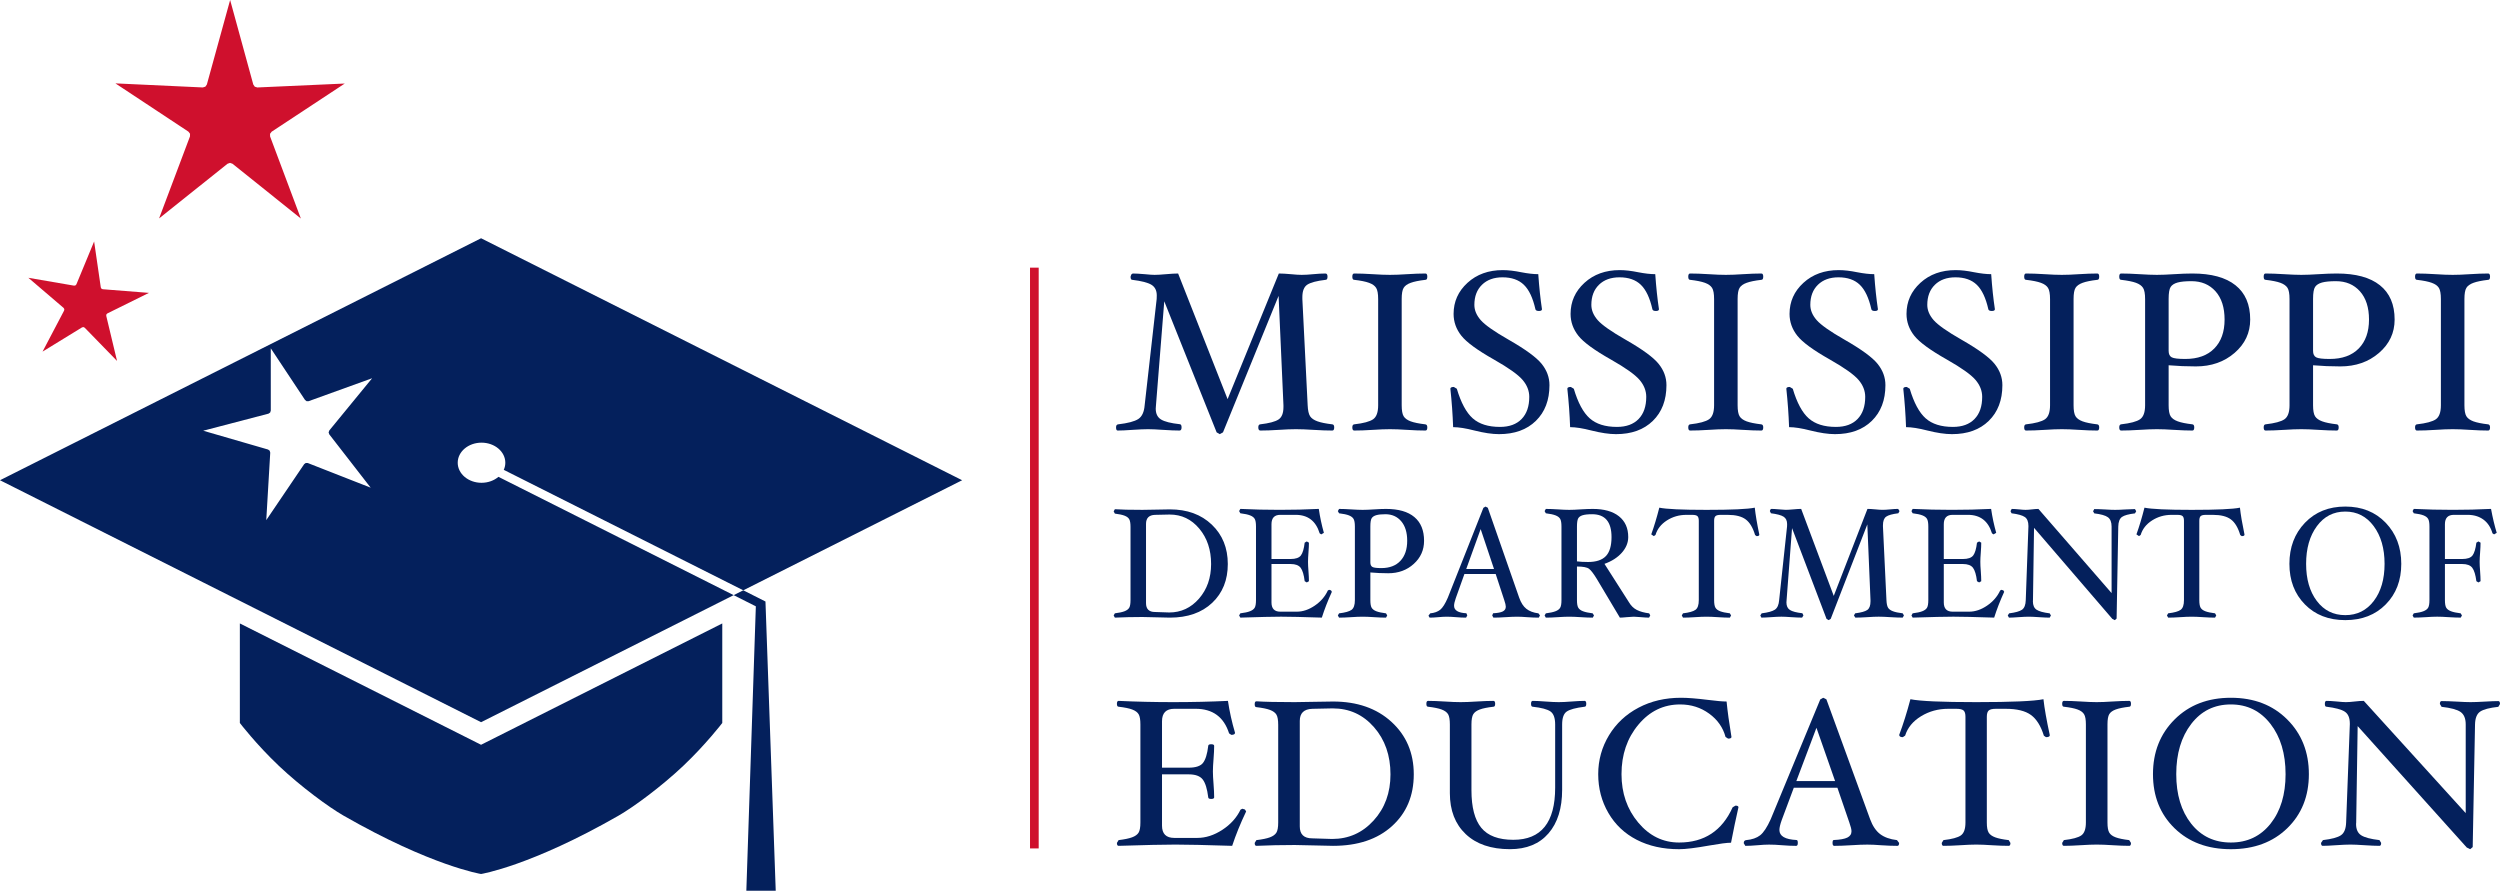 <svg width="300" height="107" viewBox="0 0 300 107" fill="none" xmlns="http://www.w3.org/2000/svg">
<g clip-path="url(#clip0_60_2)">
<path d="M57.73 104.879C57.73 104.879 63.697 103.918 74.244 97.867C76.018 96.849 79.356 94.396 81.978 91.914C84.699 89.339 86.673 86.757 86.673 86.757V74.813L57.727 89.373L28.782 74.813V86.757C28.782 86.757 30.756 89.339 33.477 91.914C36.099 94.396 39.437 96.849 41.211 97.867C51.758 103.918 57.725 104.879 57.725 104.879H57.73Z" fill="#04205C"/>
<path d="M91.856 72.181L89.194 70.836L88.039 71.418L90.701 72.76L89.561 106.886H93.087L91.856 72.181Z" fill="#04205C"/>
<path d="M39.51 52.118L44.481 58.522L36.938 55.565L36.695 55.556L36.498 55.701L31.952 62.415L32.429 54.319L32.362 54.083L32.162 53.942L24.383 51.686L32.219 49.639L32.422 49.5L32.495 49.267L32.493 41.797L36.6 47.991L36.791 48.144L37.036 48.141L44.655 45.388L39.517 51.656L39.433 51.887L39.51 52.118ZM57.781 57.935C56.205 57.935 54.926 56.858 54.926 55.527C54.926 54.197 56.205 53.119 57.781 53.119C59.36 53.119 60.638 54.197 60.638 55.527C60.638 55.828 60.572 56.116 60.452 56.381L89.195 70.838L115.457 57.628L57.729 28.591L0 57.628L24.462 69.93L57.729 86.664L88.04 71.418L59.814 57.22C59.295 57.661 58.576 57.935 57.781 57.935Z" fill="#04205C"/>
<path fill-rule="evenodd" clip-rule="evenodd" d="M11.295 28.977L12.095 34.49L12.171 34.64L12.326 34.707L17.872 35.145L12.883 37.611L12.764 37.73L12.748 37.897L14.045 43.313L10.164 39.325L10.014 39.248L9.848 39.284L5.105 42.195L7.695 37.265L7.719 37.098L7.636 36.953L3.405 33.336L8.888 34.278L9.055 34.249L9.167 34.123L11.295 28.977Z" fill="#CF102D"/>
<path d="M145.332 67.682C145.332 65.982 144.86 64.566 143.915 63.438C142.97 62.308 141.786 61.745 140.365 61.745H140.31L138.596 61.783C137.879 61.807 137.522 62.169 137.522 62.87V72.371C137.522 73.084 137.879 73.439 138.596 73.439L140.31 73.497C141.724 73.497 142.917 72.941 143.884 71.832C144.848 70.721 145.332 69.339 145.332 67.682ZM147.336 67.682C147.336 69.608 146.712 71.16 145.46 72.343C144.208 73.525 142.515 74.116 140.384 74.116C140.115 74.116 139.574 74.102 138.76 74.078C137.922 74.052 137.362 74.04 137.084 74.04C135.953 74.04 134.853 74.066 133.784 74.116L133.639 73.854L133.784 73.599C134.289 73.537 134.674 73.454 134.941 73.351C135.21 73.249 135.396 73.108 135.503 72.934C135.608 72.76 135.662 72.452 135.662 72.014V63.226C135.662 62.794 135.61 62.489 135.51 62.313C135.412 62.134 135.227 61.991 134.96 61.886C134.691 61.779 134.301 61.695 133.784 61.633L133.639 61.368L133.784 61.106C134.496 61.156 135.593 61.182 137.084 61.182C137.362 61.182 137.922 61.173 138.76 61.154C139.574 61.135 140.115 61.125 140.384 61.125C142.46 61.125 144.139 61.736 145.42 62.959C146.698 64.182 147.336 65.755 147.336 67.682Z" fill="#04205C"/>
<path d="M159.823 71.019C159.331 72.102 158.931 73.132 158.621 74.114C156.331 74.04 154.697 74.002 153.726 74.002C152.766 74.002 151.138 74.04 148.84 74.114L148.695 73.852L148.84 73.599C149.345 73.537 149.731 73.454 149.997 73.349C150.266 73.246 150.452 73.108 150.559 72.934C150.666 72.757 150.719 72.452 150.719 72.014V63.188C150.719 62.756 150.669 62.451 150.569 62.272C150.466 62.096 150.285 61.953 150.016 61.848C149.75 61.74 149.357 61.657 148.84 61.593L148.695 61.33L148.84 61.068C150.371 61.144 151.94 61.18 153.545 61.18C155.159 61.18 156.731 61.144 158.257 61.068C158.395 62.038 158.6 62.995 158.866 63.939L158.547 64.127L158.357 63.996C157.907 62.52 156.947 61.781 155.476 61.781H153.635C152.931 61.781 152.578 62.155 152.578 62.906V67.081H154.876C155.481 67.081 155.895 66.936 156.109 66.649C156.326 66.361 156.476 65.851 156.561 65.121L156.816 64.971L157.071 65.121C157.071 65.433 157.052 65.827 157.016 66.301C156.981 66.759 156.961 67.131 156.961 67.417C156.961 67.713 156.981 68.087 157.016 68.542C157.052 69.031 157.071 69.432 157.071 69.744L156.816 69.894L156.561 69.744C156.469 68.981 156.309 68.447 156.083 68.139C155.854 67.834 155.452 67.682 154.876 67.682H152.578V72.295C152.578 73.032 152.931 73.401 153.635 73.401H155.621C156.345 73.401 157.061 73.158 157.773 72.674C158.483 72.19 159.007 71.585 159.34 70.86L159.495 70.776L159.723 70.846L159.823 71.019Z" fill="#04205C"/>
<path d="M168.864 64.897C168.864 63.896 168.624 63.116 168.148 62.553C167.672 61.991 167.038 61.707 166.248 61.707C165.774 61.707 165.407 61.745 165.15 61.822C164.893 61.895 164.71 62.017 164.602 62.186C164.495 62.356 164.443 62.689 164.443 63.19V67.496C164.443 67.763 164.526 67.944 164.691 68.035C164.852 68.125 165.21 68.171 165.755 68.171C166.748 68.171 167.512 67.88 168.052 67.298C168.593 66.716 168.864 65.915 168.864 64.897ZM170.888 64.897C170.888 65.999 170.476 66.921 169.652 67.668C168.829 68.416 167.81 68.79 166.595 68.79C165.864 68.79 165.148 68.757 164.443 68.695V72.016C164.443 72.452 164.495 72.76 164.602 72.934C164.71 73.111 164.895 73.249 165.16 73.351C165.424 73.454 165.812 73.537 166.322 73.602L166.467 73.854L166.322 74.117C165.914 74.117 165.431 74.097 164.872 74.059C164.338 74.024 163.886 74.004 163.514 74.004C163.143 74.004 162.688 74.024 162.148 74.059C161.581 74.097 161.095 74.117 160.688 74.117L160.543 73.854L160.688 73.602C161.424 73.513 161.924 73.373 162.188 73.18C162.452 72.984 162.586 72.598 162.586 72.016V63.19C162.586 62.751 162.531 62.444 162.424 62.265C162.319 62.089 162.131 61.948 161.864 61.843C161.598 61.74 161.205 61.657 160.688 61.595L160.543 61.333L160.688 61.071C161.095 61.071 161.581 61.09 162.148 61.128C162.688 61.163 163.143 61.183 163.514 61.183C163.886 61.183 164.338 61.163 164.872 61.128C165.431 61.09 165.914 61.071 166.322 61.071C167.814 61.071 168.95 61.395 169.724 62.046C170.5 62.697 170.888 63.645 170.888 64.897Z" fill="#04205C"/>
<path d="M179.283 68.283L177.679 63.49L175.948 68.283H179.283ZM184.798 73.854L184.652 74.117C184.231 74.117 183.76 74.098 183.229 74.059C182.774 74.024 182.386 74.005 182.064 74.005C181.693 74.005 181.233 74.024 180.686 74.059C180.11 74.098 179.617 74.117 179.21 74.117L179.064 73.854L179.174 73.592C179.714 73.566 180.102 73.492 180.341 73.37C180.576 73.249 180.695 73.061 180.695 72.803C180.695 72.641 180.636 72.381 180.514 72.026L179.483 68.883H175.729L174.691 71.79C174.555 72.178 174.488 72.479 174.488 72.691C174.488 73.242 174.981 73.542 175.967 73.592L176.074 73.854L175.929 74.117C175.564 74.117 175.16 74.098 174.717 74.059C174.298 74.024 173.924 74.005 173.595 74.005C173.336 74.005 173.007 74.024 172.612 74.059C172.198 74.098 171.845 74.117 171.555 74.117L171.417 73.883L171.626 73.602C172.131 73.552 172.531 73.406 172.826 73.17C173.119 72.932 173.426 72.448 173.741 71.716L178.007 60.94L178.262 60.789L178.536 60.93L182.3 71.716C182.512 72.321 182.8 72.77 183.162 73.056C183.522 73.344 184.007 73.525 184.614 73.602L184.798 73.854Z" fill="#04205C"/>
<path d="M193.383 64.447C193.383 62.62 192.607 61.707 191.06 61.707C190.548 61.707 190.162 61.75 189.898 61.834C189.633 61.919 189.457 62.053 189.369 62.234C189.281 62.415 189.236 62.732 189.236 63.19V67.365C189.588 67.412 190.033 67.439 190.567 67.439C191.545 67.439 192.26 67.2 192.71 66.726C193.16 66.251 193.383 65.491 193.383 64.447ZM198.031 73.854L197.886 74.117C197.662 74.117 197.293 74.095 196.783 74.05C196.412 74.019 196.167 74.004 196.045 74.004C195.869 74.004 195.593 74.024 195.214 74.059C194.838 74.097 194.562 74.117 194.386 74.117L191.624 69.484C191.236 68.845 190.922 68.435 190.681 68.254C190.441 68.073 189.96 67.982 189.236 67.982V72.016C189.236 72.448 189.288 72.75 189.395 72.929C189.503 73.108 189.691 73.249 189.96 73.351C190.231 73.454 190.619 73.537 191.124 73.602L191.279 73.854L191.133 74.117C190.724 74.117 190.238 74.097 189.674 74.059C189.133 74.024 188.676 74.004 188.307 74.004C187.936 74.004 187.483 74.024 186.948 74.059C186.391 74.097 185.905 74.117 185.5 74.117L185.353 73.854L185.5 73.602C186.005 73.537 186.391 73.454 186.657 73.351C186.924 73.249 187.112 73.111 187.217 72.934C187.324 72.76 187.376 72.452 187.376 72.016V63.19C187.376 62.758 187.326 62.453 187.226 62.275C187.126 62.096 186.943 61.955 186.674 61.848C186.407 61.743 186.017 61.657 185.5 61.595L185.353 61.333L185.5 61.071C185.905 61.071 186.391 61.09 186.948 61.125C187.483 61.163 187.936 61.183 188.307 61.183C188.676 61.183 189.133 61.163 189.674 61.125C190.238 61.09 190.724 61.071 191.133 61.071C192.488 61.071 193.536 61.366 194.276 61.955C195.017 62.546 195.388 63.378 195.388 64.447C195.388 65.121 195.131 65.748 194.617 66.328C194.105 66.904 193.41 67.35 192.536 67.663L195.479 72.278C195.722 72.691 196.036 72.996 196.419 73.192C196.8 73.389 197.298 73.525 197.903 73.602L198.031 73.854Z" fill="#04205C"/>
<path d="M211.119 64.156C211.119 64.275 211.01 64.335 210.791 64.335L210.61 64.203C210.348 63.321 209.974 62.697 209.488 62.332C209.003 61.965 208.281 61.783 207.329 61.783H206.472C206.174 61.783 205.969 61.834 205.86 61.934C205.75 62.034 205.695 62.22 205.695 62.496V72.016C205.695 72.448 205.75 72.751 205.857 72.929C205.962 73.108 206.15 73.249 206.422 73.351C206.691 73.454 207.079 73.537 207.583 73.599L207.729 73.854L207.583 74.117C207.176 74.117 206.691 74.097 206.124 74.059C205.591 74.021 205.143 74.005 204.783 74.005C204.414 74.005 203.957 74.021 203.419 74.059C202.853 74.097 202.367 74.117 201.96 74.117L201.814 73.854L201.96 73.599C202.695 73.513 203.193 73.373 203.46 73.177C203.724 72.984 203.855 72.598 203.855 72.016V62.496C203.855 62.22 203.8 62.034 203.691 61.934C203.581 61.834 203.376 61.783 203.072 61.783H202.36C201.505 61.783 200.726 62.005 200.026 62.453C199.329 62.899 198.874 63.481 198.66 64.194L198.46 64.335L198.15 64.127C198.491 63.183 198.812 62.115 199.117 60.92C199.943 61.094 201.831 61.183 204.783 61.183C207.817 61.183 209.745 61.094 210.574 60.92C210.657 61.733 210.838 62.811 211.119 64.156Z" fill="#04205C"/>
<path d="M228.472 73.852L228.324 74.114C227.917 74.114 227.422 74.095 226.841 74.059C226.281 74.021 225.817 74.002 225.445 74.002C225.074 74.002 224.622 74.021 224.086 74.059C223.529 74.095 223.045 74.114 222.638 74.114L222.474 73.852L222.619 73.599C223.331 73.511 223.814 73.377 224.074 73.196C224.331 73.015 224.46 72.669 224.46 72.164V72.014L224.079 62.925L219.686 74.264L219.429 74.415L219.183 74.264L215.045 63.376L214.391 72.014L214.372 72.295C214.372 72.715 214.512 73.015 214.791 73.196C215.069 73.377 215.569 73.508 216.286 73.59L216.412 73.852L216.25 74.114C215.933 74.114 215.5 74.095 214.955 74.059C214.445 74.021 214.05 74.002 213.772 74.002C213.467 74.002 213.053 74.021 212.529 74.059C212.026 74.095 211.636 74.114 211.364 74.114L211.236 73.852L211.4 73.599C212.167 73.504 212.695 73.358 212.991 73.158C213.286 72.958 213.455 72.576 213.498 72.014L214.445 63.188L214.453 62.887C214.453 62.482 214.314 62.186 214.033 62.005C213.755 61.824 213.248 61.688 212.512 61.593L212.383 61.33L212.438 61.154L212.548 61.068C212.774 61.068 213.093 61.087 213.505 61.125C213.857 61.161 214.117 61.18 214.281 61.18C214.493 61.18 214.795 61.161 215.193 61.125C215.598 61.087 215.914 61.068 216.141 61.068L220.05 71.508L224.095 61.068C224.338 61.068 224.657 61.087 225.053 61.125C225.412 61.161 225.693 61.18 225.9 61.18C226.155 61.18 226.462 61.161 226.822 61.125C227.193 61.087 227.512 61.068 227.779 61.068L227.943 61.33L227.798 61.593C227.086 61.681 226.603 61.814 226.343 61.998C226.086 62.179 225.955 62.522 225.955 63.028V63.188L226.374 72.014C226.393 72.452 226.46 72.757 226.572 72.934C226.683 73.108 226.876 73.246 227.15 73.349C227.422 73.454 227.814 73.537 228.324 73.599L228.472 73.852Z" fill="#04205C"/>
<path d="M240.503 71.019C240.01 72.102 239.61 73.132 239.3 74.114C237.01 74.04 235.376 74.002 234.405 74.002C233.445 74.002 231.817 74.04 229.519 74.114L229.374 73.852L229.519 73.599C230.024 73.537 230.41 73.454 230.676 73.349C230.945 73.246 231.131 73.108 231.238 72.934C231.345 72.757 231.398 72.452 231.398 72.014V63.188C231.398 62.756 231.348 62.451 231.245 62.272C231.145 62.096 230.962 61.953 230.695 61.848C230.429 61.74 230.036 61.657 229.519 61.593L229.374 61.33L229.519 61.068C231.05 61.144 232.619 61.18 234.224 61.18C235.838 61.18 237.41 61.144 238.934 61.068C239.074 62.038 239.279 62.995 239.545 63.939L239.226 64.127L239.036 63.996C238.586 62.52 237.624 61.781 236.155 61.781H234.315C233.61 61.781 233.255 62.155 233.255 62.906V67.081H235.553C236.16 67.081 236.574 66.936 236.788 66.649C237.003 66.361 237.155 65.851 237.238 65.121L237.495 64.971L237.75 65.121C237.75 65.433 237.731 65.827 237.695 66.301C237.657 66.759 237.641 67.131 237.641 67.417C237.641 67.713 237.657 68.087 237.695 68.542C237.731 69.031 237.75 69.432 237.75 69.744L237.495 69.894L237.238 69.744C237.148 68.981 236.988 68.447 236.762 68.139C236.534 67.834 236.131 67.682 235.553 67.682H233.255V72.295C233.255 73.032 233.61 73.401 234.315 73.401H236.3C237.024 73.401 237.741 73.158 238.45 72.674C239.162 72.19 239.684 71.585 240.019 70.86L240.174 70.776L240.403 70.846L240.503 71.019Z" fill="#04205C"/>
<path d="M256.343 61.352L256.198 61.605C255.438 61.693 254.917 61.836 254.634 62.036C254.353 62.236 254.205 62.62 254.193 63.19L253.993 74.229L253.774 74.417L253.481 74.267L244.084 63.34L243.957 72.016L243.948 72.157C243.948 72.631 244.093 72.967 244.386 73.165C244.679 73.361 245.203 73.506 245.962 73.602L246.11 73.854L245.962 74.117C245.645 74.117 245.212 74.097 244.66 74.059C244.143 74.024 243.743 74.004 243.464 74.004C243.162 74.004 242.75 74.024 242.236 74.059C241.736 74.097 241.35 74.117 241.076 74.117L240.931 73.854L241.095 73.602C241.848 73.506 242.364 73.361 242.645 73.165C242.924 72.967 243.074 72.584 243.091 72.016L243.41 63.19V63.107C243.41 62.599 243.267 62.246 242.984 62.046C242.695 61.845 242.164 61.695 241.386 61.595L241.26 61.333L241.405 61.071C241.617 61.071 241.914 61.09 242.298 61.128C242.638 61.163 242.893 61.183 243.064 61.183C243.276 61.183 243.531 61.163 243.829 61.128C244.134 61.09 244.395 61.071 244.612 61.071L253.391 71.172V63.19C253.391 62.658 253.243 62.284 252.948 62.069C252.653 61.853 252.107 61.7 251.312 61.605L251.167 61.352L251.312 61.09C251.641 61.09 252.079 61.104 252.624 61.135C253.136 61.168 253.529 61.183 253.81 61.183C254.114 61.183 254.524 61.168 255.041 61.135C255.538 61.104 255.924 61.09 256.198 61.09L256.343 61.352Z" fill="#04205C"/>
<path d="M269.341 64.156C269.341 64.275 269.231 64.335 269.012 64.335L268.829 64.203C268.569 63.321 268.195 62.697 267.71 62.332C267.224 61.965 266.503 61.783 265.55 61.783H264.691C264.393 61.783 264.191 61.834 264.081 61.934C263.972 62.034 263.917 62.22 263.917 62.496V72.016C263.917 72.448 263.972 72.751 264.076 72.929C264.183 73.108 264.372 73.249 264.641 73.351C264.912 73.454 265.3 73.537 265.805 73.599L265.95 73.854L265.805 74.117C265.398 74.117 264.912 74.097 264.345 74.059C263.812 74.021 263.364 74.005 263.005 74.005C262.636 74.005 262.179 74.021 261.638 74.059C261.074 74.097 260.588 74.117 260.181 74.117L260.033 73.854L260.181 73.599C260.917 73.513 261.417 73.373 261.679 73.177C261.945 72.984 262.076 72.598 262.076 72.016V62.496C262.076 62.22 262.022 62.034 261.912 61.934C261.803 61.834 261.598 61.783 261.293 61.783H260.581C259.726 61.783 258.948 62.005 258.248 62.453C257.55 62.899 257.095 63.481 256.881 64.194L256.681 64.335L256.372 64.127C256.712 63.183 257.033 62.115 257.336 60.92C258.164 61.094 260.053 61.183 263.005 61.183C266.038 61.183 267.967 61.094 268.793 60.92C268.879 61.733 269.06 62.811 269.341 64.156Z" fill="#04205C"/>
<path d="M286.148 67.663C286.148 65.817 285.714 64.311 284.848 63.142C283.984 61.972 282.845 61.388 281.436 61.388C280.019 61.388 278.884 61.972 278.024 63.142C277.162 64.311 276.734 65.817 276.734 67.663C276.734 69.494 277.16 70.977 278.014 72.112C278.867 73.246 280.007 73.816 281.436 73.816C282.857 73.816 283.998 73.246 284.857 72.112C285.719 70.977 286.148 69.494 286.148 67.663ZM288.153 67.663C288.153 69.644 287.534 71.265 286.293 72.524C285.055 73.785 283.436 74.415 281.436 74.415C279.436 74.415 277.819 73.785 276.584 72.524C275.345 71.265 274.729 69.644 274.729 67.663C274.729 65.674 275.35 64.032 276.595 62.732C277.841 61.435 279.455 60.787 281.436 60.787C283.422 60.787 285.038 61.435 286.284 62.732C287.529 64.032 288.153 65.674 288.153 67.663Z" fill="#04205C"/>
<path d="M299.607 63.939L299.288 64.127L299.098 63.996C298.884 63.269 298.519 62.72 298.003 62.344C297.486 61.969 296.855 61.781 296.107 61.781H294.467C293.75 61.781 293.391 62.158 293.391 62.906V67.081H295.469C296.076 67.081 296.488 66.938 296.705 66.649C296.919 66.361 297.074 65.851 297.165 65.121L297.41 64.971L297.667 65.121C297.667 65.433 297.648 65.827 297.612 66.301C297.574 66.759 297.557 67.131 297.557 67.417C297.557 67.713 297.574 68.087 297.612 68.545C297.648 69.031 297.667 69.432 297.667 69.744L297.41 69.894L297.165 69.744C297.067 68.981 296.905 68.447 296.676 68.139C296.448 67.834 296.048 67.682 295.469 67.682H293.391V72.014C293.391 72.445 293.443 72.75 293.55 72.927C293.657 73.106 293.845 73.246 294.117 73.349C294.386 73.454 294.774 73.537 295.279 73.599L295.434 73.852L295.288 74.114C294.881 74.114 294.395 74.095 293.829 74.059C293.288 74.021 292.831 74.002 292.462 74.002C292.091 74.002 291.638 74.021 291.103 74.059C290.545 74.095 290.062 74.114 289.655 74.114L289.51 73.852L289.655 73.599C290.16 73.537 290.545 73.454 290.812 73.349C291.079 73.246 291.267 73.108 291.372 72.934C291.479 72.757 291.534 72.452 291.534 72.014V63.188C291.534 62.756 291.484 62.451 291.381 62.275C291.281 62.096 291.098 61.953 290.831 61.848C290.562 61.74 290.172 61.657 289.655 61.595L289.51 61.33L289.655 61.068C291.186 61.144 292.753 61.18 294.357 61.18C295.876 61.18 297.398 61.144 298.924 61.068C299.124 62.151 299.353 63.107 299.607 63.939Z" fill="#04205C"/>
<path d="M149.536 97.374C148.85 98.816 148.291 100.192 147.86 101.501C144.667 101.4 142.395 101.35 141.041 101.35C139.703 101.35 137.434 101.4 134.234 101.501C134.098 101.501 134.029 101.384 134.029 101.15L134.234 100.812C134.936 100.728 135.472 100.618 135.845 100.48C136.217 100.344 136.479 100.158 136.626 99.925C136.774 99.691 136.848 99.283 136.848 98.699V86.931C136.848 86.357 136.779 85.949 136.638 85.713C136.5 85.475 136.243 85.286 135.872 85.143C135.498 85.002 134.953 84.89 134.234 84.807C134.098 84.807 134.029 84.69 134.029 84.456C134.029 84.223 134.098 84.106 134.234 84.106C136.367 84.206 138.55 84.256 140.786 84.256C143.038 84.256 145.226 84.206 147.353 84.106C147.545 85.398 147.831 86.674 148.203 87.933C148.203 88.099 148.055 88.183 147.757 88.183L147.491 88.006C146.865 86.04 145.526 85.055 143.479 85.055H140.912C139.931 85.055 139.441 85.555 139.441 86.557V92.121H142.641C143.486 92.121 144.06 91.931 144.36 91.547C144.662 91.163 144.872 90.484 144.988 89.508C144.988 89.375 145.107 89.308 145.345 89.308C145.581 89.308 145.7 89.375 145.7 89.508C145.7 89.926 145.674 90.45 145.624 91.084C145.574 91.692 145.548 92.188 145.548 92.572C145.548 92.963 145.574 93.464 145.624 94.072C145.674 94.722 145.7 95.257 145.7 95.674C145.7 95.807 145.581 95.874 145.345 95.874C145.107 95.874 144.988 95.807 144.988 95.674C144.862 94.656 144.641 93.943 144.324 93.535C144.005 93.125 143.445 92.922 142.641 92.922H139.441V99.074C139.441 100.058 139.931 100.549 140.912 100.549H143.681C144.688 100.549 145.688 100.227 146.679 99.581C147.669 98.935 148.398 98.127 148.862 97.162L149.079 97.049L149.395 97.142L149.536 97.374Z" fill="#04205C"/>
<path d="M166.857 92.923C166.857 90.655 166.2 88.77 164.884 87.265C163.567 85.758 161.917 85.007 159.936 85.007H159.86L157.474 85.058C156.474 85.091 155.974 85.575 155.974 86.507V99.176C155.974 100.125 156.474 100.602 157.474 100.602L159.86 100.676C161.834 100.676 163.493 99.937 164.838 98.456C166.186 96.976 166.857 95.133 166.857 92.923ZM169.653 92.923C169.653 95.49 168.779 97.562 167.036 99.138C165.291 100.714 162.934 101.501 159.962 101.501C159.588 101.501 158.836 101.484 157.7 101.451C156.534 101.417 155.755 101.401 155.364 101.401C153.791 101.401 152.257 101.434 150.767 101.501C150.631 101.501 150.564 101.384 150.564 101.15L150.767 100.814C151.469 100.731 152.007 100.619 152.381 100.483C152.753 100.345 153.012 100.159 153.162 99.925C153.31 99.691 153.384 99.284 153.384 98.7V86.984C153.384 86.407 153.314 86.002 153.174 85.763C153.034 85.525 152.779 85.336 152.405 85.193C152.034 85.053 151.486 84.941 150.767 84.857C150.631 84.857 150.564 84.74 150.564 84.507C150.564 84.273 150.631 84.156 150.767 84.156C151.757 84.223 153.291 84.256 155.364 84.256C155.755 84.256 156.534 84.245 157.7 84.218C158.836 84.194 159.588 84.183 159.962 84.183C162.857 84.183 165.195 84.996 166.979 86.626C168.76 88.257 169.653 90.355 169.653 92.923Z" fill="#04205C"/>
<path d="M190.352 84.456C190.352 84.69 190.286 84.807 190.15 84.807C189.083 84.94 188.367 85.133 188.002 85.389C187.641 85.641 187.457 86.156 187.457 86.933V94.773C187.457 96.999 186.912 98.745 185.819 100.006C184.726 101.269 183.186 101.901 181.195 101.901C178.929 101.901 177.157 101.298 175.888 100.094C174.617 98.89 173.983 97.25 173.983 95.173V86.933C173.983 86.357 173.914 85.951 173.774 85.713C173.633 85.475 173.376 85.286 173.005 85.143C172.631 85.002 172.086 84.89 171.367 84.807C171.231 84.807 171.164 84.69 171.164 84.456C171.164 84.223 171.231 84.106 171.367 84.106C171.933 84.106 172.607 84.132 173.386 84.182C174.131 84.232 174.762 84.256 175.279 84.256C175.795 84.256 176.429 84.232 177.183 84.182C177.971 84.132 178.648 84.106 179.214 84.106C179.35 84.106 179.419 84.223 179.419 84.456C179.419 84.69 179.35 84.807 179.214 84.807C178.495 84.89 177.95 85 177.576 85.138C177.205 85.277 176.943 85.463 176.795 85.701C176.648 85.939 176.574 86.349 176.574 86.933V94.823C176.574 96.873 176.967 98.38 177.755 99.338C178.543 100.297 179.824 100.776 181.602 100.776C184.948 100.776 186.619 98.692 186.619 94.522V86.933C186.619 86.156 186.431 85.639 186.055 85.374C185.679 85.112 184.967 84.924 183.926 84.807C183.793 84.807 183.724 84.69 183.724 84.456C183.724 84.223 183.793 84.106 183.926 84.106C184.317 84.106 184.829 84.132 185.464 84.182C186.117 84.232 186.645 84.256 187.052 84.256C187.457 84.256 187.964 84.232 188.574 84.182C189.202 84.132 189.726 84.106 190.15 84.106C190.286 84.106 190.352 84.223 190.352 84.456Z" fill="#04205C"/>
<path d="M208.614 96.875C208.31 98.208 208.012 99.627 207.724 101.126C207.243 101.126 206.367 101.241 205.098 101.465C203.472 101.756 202.269 101.904 201.491 101.904C199.56 101.904 197.867 101.527 196.41 100.776C194.955 100.027 193.819 98.954 193.007 97.557C192.193 96.16 191.786 94.608 191.786 92.899C191.786 91.216 192.217 89.661 193.076 88.24C193.936 86.819 195.119 85.713 196.626 84.921C198.131 84.127 199.829 83.732 201.719 83.732C202.514 83.732 203.581 83.815 204.919 83.982C205.96 84.115 206.717 84.182 207.191 84.182C207.303 85.35 207.498 86.767 207.776 88.433C207.776 88.567 207.641 88.633 207.369 88.633L207.064 88.433C206.76 87.301 206.105 86.366 205.098 85.634C204.088 84.9 202.929 84.533 201.617 84.533C199.626 84.533 197.957 85.341 196.607 86.96C195.255 88.576 194.581 90.555 194.581 92.899C194.581 95.175 195.25 97.112 196.588 98.707C197.924 100.304 199.56 101.103 201.491 101.103C204.512 101.103 206.653 99.694 207.917 96.875L208.257 96.675C208.495 96.675 208.614 96.742 208.614 96.875Z" fill="#04205C"/>
<path d="M220.21 93.724L217.974 87.334L215.562 93.724H220.21ZM227.893 101.153C227.893 101.386 227.824 101.503 227.688 101.503C227.105 101.503 226.445 101.477 225.707 101.427C225.074 101.377 224.531 101.353 224.081 101.353C223.567 101.353 222.926 101.377 222.165 101.427C221.36 101.477 220.674 101.503 220.107 101.503C219.972 101.503 219.905 101.386 219.905 101.153C219.905 100.919 219.955 100.802 220.057 100.802C220.81 100.769 221.353 100.671 221.681 100.509C222.012 100.344 222.179 100.094 222.179 99.751C222.179 99.534 222.093 99.188 221.924 98.714L220.488 94.525H215.257L213.81 98.401C213.624 98.919 213.529 99.317 213.529 99.6C213.529 100.335 214.215 100.735 215.586 100.802C215.688 100.802 215.738 100.919 215.738 101.153C215.738 101.386 215.672 101.503 215.536 101.503C215.029 101.503 214.465 101.477 213.848 101.427C213.262 101.377 212.743 101.353 212.284 101.353C211.919 101.353 211.465 101.377 210.912 101.427C210.338 101.477 209.845 101.503 209.441 101.503L209.25 101.188C209.25 100.957 209.345 100.831 209.541 100.814C210.245 100.747 210.803 100.557 211.212 100.239C211.622 99.922 212.048 99.276 212.488 98.301L218.431 83.932L218.786 83.732L219.167 83.92L224.412 98.301C224.71 99.109 225.11 99.705 225.612 100.089C226.117 100.473 226.793 100.714 227.638 100.814L227.893 101.153Z" fill="#04205C"/>
<path d="M245.976 88.221C245.976 88.378 245.824 88.46 245.519 88.46L245.264 88.283C244.9 87.108 244.379 86.276 243.702 85.789C243.026 85.3 242.021 85.057 240.693 85.057H239.5C239.086 85.057 238.8 85.124 238.648 85.258C238.498 85.391 238.419 85.641 238.419 86.009V98.702C238.419 99.276 238.493 99.682 238.643 99.92C238.791 100.158 239.052 100.344 239.429 100.483C239.805 100.621 240.345 100.731 241.048 100.814L241.252 101.153C241.252 101.384 241.183 101.501 241.048 101.501C240.481 101.501 239.805 101.477 239.017 101.427C238.271 101.377 237.65 101.35 237.15 101.35C236.633 101.35 236 101.377 235.245 101.427C234.457 101.477 233.781 101.501 233.212 101.501C233.079 101.501 233.01 101.384 233.01 101.153L233.212 100.814C234.238 100.697 234.933 100.509 235.302 100.251C235.669 99.992 235.855 99.477 235.855 98.702V86.009C235.855 85.641 235.779 85.391 235.626 85.258C235.474 85.124 235.186 85.057 234.762 85.057H233.771C232.579 85.057 231.495 85.355 230.521 85.951C229.548 86.547 228.912 87.32 228.617 88.271L228.336 88.46C228.05 88.46 227.905 88.367 227.905 88.183C228.379 86.924 228.829 85.498 229.25 83.906C230.402 84.139 233.036 84.256 237.15 84.256C241.374 84.256 244.062 84.139 245.214 83.906C245.333 84.99 245.588 86.428 245.976 88.221Z" fill="#04205C"/>
<path d="M255.717 101.15C255.717 101.384 255.65 101.501 255.515 101.501C254.948 101.501 254.274 101.474 253.495 101.424C252.75 101.374 252.119 101.35 251.603 101.35C251.086 101.35 250.455 101.374 249.71 101.424C248.924 101.474 248.241 101.501 247.667 101.501C247.531 101.501 247.462 101.384 247.462 101.15L247.667 100.812C248.691 100.695 249.386 100.509 249.755 100.249C250.124 99.992 250.307 99.474 250.307 98.699V86.931C250.307 86.347 250.234 85.937 250.084 85.701C249.936 85.463 249.676 85.274 249.305 85.138C248.931 85 248.386 84.89 247.667 84.807C247.531 84.807 247.462 84.69 247.462 84.456C247.462 84.223 247.531 84.106 247.667 84.106C248.241 84.106 248.924 84.13 249.71 84.18C250.455 84.23 251.086 84.256 251.603 84.256C252.119 84.256 252.75 84.23 253.495 84.18C254.274 84.13 254.948 84.106 255.515 84.106C255.65 84.106 255.717 84.223 255.717 84.456C255.717 84.69 255.65 84.807 255.515 84.807C254.803 84.89 254.262 85 253.888 85.138C253.517 85.274 253.257 85.46 253.115 85.694C252.969 85.927 252.898 86.34 252.898 86.931V98.699C252.898 99.274 252.969 99.681 253.115 99.918C253.257 100.156 253.515 100.344 253.881 100.48C254.25 100.618 254.791 100.728 255.503 100.812L255.717 101.15Z" fill="#04205C"/>
<path d="M274.269 92.899C274.269 90.438 273.667 88.431 272.46 86.872C271.253 85.312 269.669 84.533 267.705 84.533C265.731 84.533 264.146 85.312 262.948 86.872C261.75 88.431 261.15 90.438 261.15 92.899C261.15 95.342 261.746 97.319 262.936 98.833C264.126 100.344 265.715 101.103 267.705 101.103C269.686 101.103 271.274 100.344 272.474 98.833C273.672 97.319 274.269 95.342 274.269 92.899ZM277.065 92.899C277.065 95.54 276.2 97.703 274.474 99.384C272.746 101.062 270.488 101.904 267.705 101.904C264.919 101.904 262.665 101.062 260.941 99.384C259.219 97.703 258.357 95.54 258.357 92.899C258.357 90.248 259.224 88.056 260.96 86.328C262.696 84.597 264.946 83.732 267.705 83.732C270.472 83.732 272.724 84.597 274.46 86.328C276.196 88.056 277.065 90.248 277.065 92.899Z" fill="#04205C"/>
<path d="M300 84.48L299.798 84.819C298.738 84.936 298.012 85.126 297.619 85.393C297.226 85.66 297.019 86.173 297.003 86.931L296.724 101.651L296.419 101.901L296.012 101.701L282.919 87.131L282.743 98.699L282.729 98.885C282.729 99.519 282.933 99.968 283.338 100.23C283.745 100.495 284.476 100.688 285.536 100.812L285.738 101.15C285.738 101.384 285.672 101.501 285.536 101.501C285.095 101.501 284.491 101.474 283.719 101.424C283 101.374 282.445 101.35 282.057 101.35C281.633 101.35 281.062 101.374 280.341 101.424C279.648 101.474 279.11 101.501 278.729 101.501C278.593 101.501 278.524 101.384 278.524 101.15L278.755 100.812C279.805 100.688 280.524 100.495 280.912 100.23C281.303 99.968 281.51 99.457 281.536 98.699L281.979 86.931V86.819C281.979 86.144 281.781 85.672 281.383 85.405C280.986 85.138 280.243 84.938 279.16 84.805C279.043 84.805 278.983 84.688 278.983 84.456C278.983 84.223 279.05 84.106 279.186 84.106C279.483 84.106 279.898 84.13 280.431 84.18C280.905 84.23 281.26 84.256 281.498 84.256C281.793 84.256 282.148 84.23 282.564 84.18C282.988 84.13 283.35 84.106 283.655 84.106L295.886 97.574V86.931C295.886 86.223 295.681 85.725 295.269 85.436C294.86 85.15 294.1 84.943 292.991 84.819L292.786 84.48C292.786 84.247 292.855 84.13 292.991 84.13C293.448 84.13 294.057 84.151 294.819 84.192C295.531 84.235 296.079 84.256 296.469 84.256C296.893 84.256 297.464 84.235 298.183 84.192C298.879 84.151 299.417 84.13 299.798 84.13C299.933 84.13 300 84.247 300 84.48Z" fill="#04205C"/>
<path d="M123.602 32.118H124.643V101.811H123.602V32.118Z" fill="#CF102D"/>
<path d="M160.105 51.286C160.105 51.539 160.031 51.665 159.883 51.665C159.264 51.665 158.512 51.639 157.626 51.584C156.778 51.529 156.071 51.503 155.507 51.503C154.945 51.503 154.257 51.529 153.445 51.584C152.595 51.639 151.862 51.665 151.243 51.665C151.078 51.665 150.995 51.539 150.995 51.286C150.995 51.059 151.069 50.938 151.217 50.921C152.295 50.795 153.031 50.599 153.424 50.337C153.817 50.077 154.014 49.579 154.014 48.847V48.63L153.431 35.503L146.759 51.882L146.371 52.099L145.997 51.882L139.712 36.154L138.717 48.63L138.688 49.038C138.688 49.643 138.9 50.077 139.324 50.337C139.75 50.599 140.507 50.79 141.595 50.907C141.724 50.924 141.788 51.052 141.788 51.286C141.788 51.539 141.705 51.665 141.54 51.665C141.059 51.665 140.405 51.639 139.574 51.584C138.8 51.529 138.197 51.503 137.774 51.503C137.312 51.503 136.686 51.529 135.89 51.584C135.126 51.639 134.536 51.665 134.119 51.665C133.99 51.665 133.926 51.539 133.926 51.286C133.926 51.059 134.009 50.938 134.176 50.921C135.338 50.785 136.143 50.573 136.59 50.285C137.038 49.994 137.295 49.443 137.359 48.63L138.8 35.882L138.812 35.448C138.812 34.862 138.6 34.437 138.176 34.175C137.752 33.915 136.981 33.715 135.864 33.579C135.733 33.579 135.669 33.453 135.669 33.2L135.752 32.942L135.919 32.821C136.262 32.821 136.745 32.847 137.374 32.902C137.907 32.957 138.3 32.983 138.55 32.983C138.874 32.983 139.333 32.957 139.933 32.902C140.552 32.847 141.033 32.821 141.374 32.821L147.312 47.898L153.459 32.821C153.828 32.821 154.314 32.847 154.912 32.902C155.457 32.957 155.886 32.983 156.2 32.983C156.588 32.983 157.055 32.957 157.597 32.902C158.162 32.847 158.645 32.821 159.052 32.821C159.219 32.821 159.302 32.947 159.302 33.2C159.302 33.453 159.226 33.579 159.078 33.579C158 33.705 157.264 33.901 156.871 34.163C156.481 34.423 156.283 34.921 156.283 35.653V35.882L156.919 48.63C156.947 49.264 157.047 49.705 157.217 49.958C157.388 50.211 157.681 50.411 158.097 50.561C158.512 50.709 159.107 50.831 159.883 50.921C160.031 50.938 160.105 51.059 160.105 51.286Z" fill="#04205C"/>
<path d="M171.276 51.286C171.276 51.539 171.203 51.665 171.055 51.665C170.436 51.665 169.703 51.639 168.855 51.584C168.043 51.529 167.355 51.503 166.793 51.503C166.229 51.503 165.541 51.529 164.729 51.584C163.872 51.639 163.129 51.665 162.5 51.665C162.353 51.665 162.279 51.539 162.279 51.286C162.279 51.059 162.353 50.938 162.5 50.921C163.617 50.795 164.376 50.59 164.776 50.311C165.179 50.029 165.379 49.472 165.379 48.63V35.882C165.379 35.25 165.298 34.804 165.138 34.547C164.976 34.289 164.691 34.087 164.286 33.939C163.881 33.789 163.286 33.67 162.5 33.579C162.353 33.579 162.279 33.453 162.279 33.2C162.279 32.947 162.353 32.821 162.5 32.821C163.129 32.821 163.872 32.847 164.729 32.902C165.541 32.957 166.229 32.983 166.793 32.983C167.355 32.983 168.043 32.957 168.855 32.902C169.703 32.847 170.436 32.821 171.055 32.821C171.203 32.821 171.276 32.947 171.276 33.2C171.276 33.453 171.203 33.579 171.055 33.579C170.281 33.67 169.688 33.789 169.284 33.939C168.876 34.087 168.595 34.287 168.438 34.542C168.281 34.795 168.203 35.241 168.203 35.882V48.63C168.203 49.255 168.281 49.693 168.438 49.951C168.595 50.208 168.874 50.411 169.276 50.561C169.679 50.709 170.267 50.831 171.041 50.921C171.198 50.938 171.276 51.059 171.276 51.286Z" fill="#04205C"/>
<path d="M185.936 46.218C185.936 48.015 185.391 49.443 184.303 50.504C183.214 51.568 181.741 52.097 179.886 52.097C179.064 52.097 178.084 51.951 176.938 51.663C175.895 51.393 175.041 51.258 174.376 51.258C174.322 49.722 174.21 48.187 174.045 46.651C174.045 46.506 174.184 46.434 174.46 46.434L174.819 46.651C175.319 48.33 175.955 49.515 176.729 50.201C177.505 50.888 178.595 51.229 179.998 51.229C181.114 51.229 181.979 50.914 182.593 50.282C183.207 49.648 183.512 48.764 183.512 47.627C183.512 46.895 183.245 46.215 182.71 45.588C182.176 44.959 181.036 44.148 179.291 43.156C177.288 42.026 175.979 41.07 175.36 40.283C174.741 39.499 174.431 38.626 174.431 37.668C174.431 36.197 174.988 34.952 176.1 33.937C177.212 32.921 178.622 32.413 180.329 32.413C180.976 32.413 181.719 32.499 182.56 32.671C183.343 32.823 184.022 32.9 184.593 32.9C184.703 34.49 184.853 35.889 185.036 37.1C185.036 37.246 184.917 37.318 184.676 37.318C184.419 37.318 184.274 37.246 184.248 37.1C183.943 35.746 183.481 34.769 182.862 34.173C182.245 33.577 181.391 33.279 180.3 33.279C179.267 33.279 178.448 33.577 177.838 34.173C177.229 34.769 176.924 35.572 176.924 36.586C176.924 37.227 177.181 37.837 177.693 38.421C178.205 39.003 179.314 39.783 181.022 40.758C183.043 41.914 184.367 42.88 184.995 43.657C185.622 44.434 185.936 45.288 185.936 46.218Z" fill="#04205C"/>
<path d="M199.974 46.218C199.974 48.015 199.429 49.443 198.341 50.504C197.252 51.568 195.779 52.097 193.924 52.097C193.102 52.097 192.119 51.951 190.974 51.663C189.931 51.393 189.079 51.258 188.414 51.258C188.36 49.722 188.248 48.187 188.081 46.651C188.081 46.506 188.219 46.434 188.498 46.434L188.857 46.651C189.355 48.33 189.993 49.515 190.767 50.201C191.543 50.888 192.631 51.229 194.033 51.229C195.15 51.229 196.017 50.914 196.631 50.282C197.245 49.648 197.55 48.764 197.55 47.627C197.55 46.895 197.283 46.215 196.748 45.588C196.212 44.959 195.074 44.148 193.329 43.156C191.326 42.026 190.014 41.07 189.398 40.283C188.779 39.499 188.469 38.626 188.469 37.668C188.469 36.197 189.026 34.952 190.138 33.937C191.25 32.921 192.66 32.413 194.367 32.413C195.012 32.413 195.755 32.499 196.595 32.671C197.381 32.823 198.06 32.9 198.631 32.9C198.741 34.49 198.891 35.889 199.074 37.1C199.074 37.246 198.955 37.318 198.714 37.318C198.455 37.318 198.312 37.246 198.286 37.1C197.981 35.746 197.519 34.769 196.9 34.173C196.281 33.577 195.429 33.279 194.341 33.279C193.305 33.279 192.483 33.577 191.874 34.173C191.267 34.769 190.962 35.572 190.962 36.586C190.962 37.227 191.217 37.837 191.729 38.421C192.241 39.003 193.352 39.783 195.06 40.758C197.081 41.914 198.405 42.88 199.031 43.657C199.66 44.434 199.974 45.288 199.974 46.218Z" fill="#04205C"/>
<path d="M211.588 51.286C211.588 51.539 211.514 51.665 211.367 51.665C210.748 51.665 210.014 51.639 209.164 51.584C208.355 51.529 207.667 51.503 207.102 51.503C206.541 51.503 205.852 51.529 205.041 51.584C204.181 51.639 203.441 51.665 202.812 51.665C202.664 51.665 202.591 51.539 202.591 51.286C202.591 51.059 202.664 50.938 202.812 50.921C203.929 50.795 204.688 50.59 205.088 50.311C205.491 50.029 205.691 49.472 205.691 48.63V35.882C205.691 35.25 205.61 34.804 205.45 34.547C205.286 34.289 205.002 34.087 204.598 33.939C204.191 33.789 203.595 33.67 202.812 33.579C202.664 33.579 202.591 33.453 202.591 33.2C202.591 32.947 202.664 32.821 202.812 32.821C203.441 32.821 204.181 32.847 205.041 32.902C205.852 32.957 206.541 32.983 207.102 32.983C207.667 32.983 208.355 32.957 209.164 32.902C210.014 32.847 210.748 32.821 211.367 32.821C211.514 32.821 211.588 32.947 211.588 33.2C211.588 33.453 211.514 33.579 211.367 33.579C210.591 33.67 210 33.789 209.595 33.939C209.188 34.087 208.907 34.287 208.75 34.542C208.593 34.795 208.514 35.241 208.514 35.882V48.63C208.514 49.255 208.593 49.693 208.75 49.951C208.907 50.208 209.186 50.411 209.588 50.561C209.991 50.709 210.579 50.831 211.352 50.921C211.51 50.938 211.588 51.059 211.588 51.286Z" fill="#04205C"/>
<path d="M226.25 46.218C226.25 48.015 225.705 49.443 224.617 50.504C223.529 51.568 222.055 52.097 220.2 52.097C219.379 52.097 218.395 51.951 217.252 51.663C216.21 51.393 215.355 51.258 214.691 51.258C214.636 49.722 214.524 48.187 214.36 46.651C214.36 46.506 214.498 46.434 214.774 46.434L215.133 46.651C215.631 48.33 216.269 49.515 217.043 50.201C217.819 50.888 218.907 51.229 220.31 51.229C221.426 51.229 222.293 50.914 222.907 50.282C223.519 49.648 223.826 48.764 223.826 47.627C223.826 46.895 223.56 46.215 223.024 45.588C222.488 44.959 221.35 44.148 219.605 43.156C217.602 42.026 216.291 41.07 215.674 40.283C215.055 39.499 214.745 38.626 214.745 37.668C214.745 36.197 215.302 34.952 216.414 33.937C217.526 32.921 218.936 32.413 220.643 32.413C221.288 32.413 222.031 32.499 222.872 32.671C223.657 32.823 224.336 32.9 224.907 32.9C225.017 34.49 225.167 35.889 225.35 37.1C225.35 37.246 225.231 37.318 224.991 37.318C224.731 37.318 224.588 37.246 224.562 37.1C224.257 35.746 223.795 34.769 223.176 34.173C222.56 33.577 221.705 33.279 220.617 33.279C219.583 33.279 218.762 33.577 218.15 34.173C217.543 34.769 217.238 35.572 217.238 36.586C217.238 37.227 217.493 37.837 218.007 38.421C218.519 39.003 219.629 39.783 221.336 40.758C223.357 41.914 224.681 42.88 225.307 43.657C225.936 44.434 226.25 45.288 226.25 46.218Z" fill="#04205C"/>
<path d="M240.286 46.218C240.286 48.015 239.741 49.443 238.652 50.504C237.564 51.568 236.091 52.097 234.236 52.097C233.414 52.097 232.433 51.951 231.288 51.663C230.245 51.393 229.391 51.258 228.726 51.258C228.671 49.722 228.56 48.187 228.395 46.651C228.395 46.506 228.533 46.434 228.81 46.434L229.169 46.651C229.669 48.33 230.305 49.515 231.079 50.201C231.855 50.888 232.945 51.229 234.348 51.229C235.464 51.229 236.329 50.914 236.943 50.282C237.557 49.648 237.862 48.764 237.862 47.627C237.862 46.895 237.595 46.215 237.06 45.588C236.526 44.959 235.386 44.148 233.641 43.156C231.638 42.026 230.329 41.07 229.71 40.283C229.091 39.499 228.781 38.626 228.781 37.668C228.781 36.197 229.338 34.952 230.45 33.937C231.562 32.921 232.971 32.413 234.679 32.413C235.326 32.413 236.069 32.499 236.91 32.671C237.693 32.823 238.371 32.9 238.943 32.9C239.052 34.49 239.202 35.889 239.386 37.1C239.386 37.246 239.267 37.318 239.026 37.318C238.769 37.318 238.624 37.246 238.598 37.1C238.293 35.746 237.831 34.769 237.212 34.173C236.595 33.577 235.741 33.279 234.652 33.279C233.619 33.279 232.798 33.577 232.188 34.173C231.579 34.769 231.274 35.572 231.274 36.586C231.274 37.227 231.531 37.837 232.043 38.421C232.555 39.003 233.664 39.783 235.371 40.758C237.393 41.914 238.717 42.88 239.345 43.657C239.971 44.434 240.286 45.288 240.286 46.218Z" fill="#04205C"/>
<path d="M251.903 51.286C251.903 51.539 251.829 51.665 251.681 51.665C251.062 51.665 250.329 51.639 249.479 51.584C248.667 51.529 247.981 51.503 247.417 51.503C246.855 51.503 246.167 51.529 245.355 51.584C244.495 51.639 243.753 51.665 243.124 51.665C242.976 51.665 242.903 51.539 242.903 51.286C242.903 51.059 242.976 50.938 243.124 50.921C244.241 50.795 245.003 50.59 245.403 50.311C245.805 50.029 246.005 49.472 246.005 48.63V35.882C246.005 35.25 245.924 34.804 245.762 34.547C245.6 34.289 245.317 34.087 244.912 33.939C244.505 33.789 243.91 33.67 243.124 33.579C242.976 33.579 242.903 33.453 242.903 33.2C242.903 32.947 242.976 32.821 243.124 32.821C243.753 32.821 244.495 32.847 245.355 32.902C246.167 32.957 246.855 32.983 247.417 32.983C247.981 32.983 248.667 32.957 249.479 32.902C250.329 32.847 251.062 32.821 251.681 32.821C251.829 32.821 251.903 32.947 251.903 33.2C251.903 33.453 251.829 33.579 251.681 33.579C250.905 33.67 250.314 33.789 249.91 33.939C249.503 34.087 249.222 34.287 249.064 34.542C248.907 34.795 248.829 35.241 248.829 35.882V48.63C248.829 49.255 248.907 49.693 249.064 49.951C249.222 50.208 249.5 50.411 249.903 50.561C250.303 50.709 250.893 50.831 251.667 50.921C251.824 50.938 251.903 51.059 251.903 51.286Z" fill="#04205C"/>
<path d="M266.95 38.347C266.95 36.902 266.588 35.772 265.864 34.959C265.138 34.146 264.176 33.741 262.979 33.741C262.257 33.741 261.7 33.796 261.31 33.903C260.917 34.013 260.641 34.189 260.479 34.432C260.317 34.676 260.236 35.16 260.236 35.882V42.1C260.236 42.489 260.36 42.748 260.61 42.88C260.86 43.011 261.4 43.075 262.229 43.075C263.733 43.075 264.898 42.655 265.717 41.816C266.541 40.975 266.95 39.821 266.95 38.347ZM270.024 38.347C270.024 39.938 269.398 41.273 268.148 42.35C266.898 43.43 265.35 43.969 263.502 43.969C262.395 43.969 261.307 43.924 260.236 43.833V48.63C260.236 49.262 260.317 49.703 260.479 49.958C260.641 50.211 260.921 50.411 261.324 50.559C261.724 50.709 262.312 50.828 263.088 50.919C263.236 50.938 263.31 51.059 263.31 51.286C263.31 51.539 263.236 51.665 263.088 51.665C262.469 51.665 261.736 51.636 260.886 51.584C260.074 51.529 259.388 51.503 258.824 51.503C258.262 51.503 257.569 51.529 256.748 51.584C255.891 51.636 255.15 51.665 254.533 51.665C254.383 51.665 254.31 51.539 254.31 51.286C254.31 51.059 254.383 50.938 254.533 50.919C255.65 50.792 256.41 50.59 256.81 50.308C257.212 50.029 257.412 49.469 257.412 48.63V35.882C257.412 35.25 257.331 34.804 257.169 34.547C257.007 34.289 256.724 34.087 256.319 33.937C255.912 33.789 255.317 33.67 254.533 33.579C254.383 33.579 254.31 33.453 254.31 33.2C254.31 32.945 254.383 32.821 254.533 32.821C255.15 32.821 255.891 32.847 256.748 32.902C257.569 32.954 258.262 32.983 258.824 32.983C259.388 32.983 260.074 32.954 260.886 32.902C261.736 32.847 262.469 32.821 263.088 32.821C265.357 32.821 267.083 33.291 268.257 34.23C269.436 35.167 270.024 36.54 270.024 38.347Z" fill="#04205C"/>
<path d="M284.281 38.347C284.281 36.902 283.919 35.772 283.195 34.959C282.469 34.146 281.51 33.741 280.31 33.741C279.588 33.741 279.034 33.796 278.641 33.903C278.248 34.013 277.972 34.189 277.81 34.432C277.648 34.676 277.567 35.16 277.567 35.882V42.1C277.567 42.489 277.693 42.748 277.941 42.88C278.191 43.011 278.731 43.075 279.56 43.075C281.065 43.075 282.229 42.655 283.05 41.816C283.872 40.975 284.281 39.821 284.281 38.347ZM287.355 38.347C287.355 39.938 286.731 41.273 285.479 42.35C284.229 43.43 282.681 43.969 280.834 43.969C279.726 43.969 278.638 43.924 277.567 43.833V48.63C277.567 49.262 277.648 49.703 277.81 49.958C277.972 50.211 278.253 50.411 278.655 50.559C279.055 50.709 279.643 50.828 280.419 50.919C280.567 50.938 280.641 51.059 280.641 51.286C280.641 51.539 280.567 51.665 280.419 51.665C279.8 51.665 279.067 51.636 278.217 51.584C277.407 51.529 276.719 51.503 276.155 51.503C275.593 51.503 274.9 51.529 274.079 51.584C273.219 51.636 272.484 51.665 271.864 51.665C271.717 51.665 271.643 51.539 271.643 51.286C271.643 51.059 271.717 50.938 271.864 50.919C272.981 50.792 273.741 50.59 274.141 50.308C274.543 50.029 274.743 49.469 274.743 48.63V35.882C274.743 35.25 274.662 34.804 274.503 34.547C274.338 34.289 274.055 34.087 273.65 33.937C273.243 33.789 272.648 33.67 271.864 33.579C271.717 33.579 271.643 33.453 271.643 33.2C271.643 32.945 271.717 32.821 271.864 32.821C272.484 32.821 273.219 32.847 274.079 32.902C274.9 32.954 275.593 32.983 276.155 32.983C276.719 32.983 277.407 32.954 278.217 32.902C279.067 32.847 279.8 32.821 280.419 32.821C282.691 32.821 284.415 33.291 285.588 34.23C286.767 35.167 287.355 36.54 287.355 38.347Z" fill="#04205C"/>
<path d="M298.805 51.286C298.805 51.539 298.731 51.665 298.584 51.665C297.965 51.665 297.231 51.639 296.381 51.584C295.572 51.529 294.884 51.503 294.319 51.503C293.757 51.503 293.069 51.529 292.257 51.584C291.4 51.639 290.657 51.665 290.029 51.665C289.881 51.665 289.807 51.539 289.807 51.286C289.807 51.059 289.881 50.938 290.029 50.921C291.145 50.795 291.905 50.59 292.305 50.311C292.707 50.029 292.907 49.472 292.907 48.63V35.882C292.907 35.25 292.826 34.804 292.667 34.547C292.505 34.289 292.219 34.087 291.815 33.939C291.41 33.789 290.815 33.67 290.029 33.579C289.881 33.579 289.807 33.453 289.807 33.2C289.807 32.947 289.881 32.821 290.029 32.821C290.657 32.821 291.4 32.847 292.257 32.902C293.069 32.957 293.757 32.983 294.319 32.983C294.884 32.983 295.572 32.957 296.381 32.902C297.231 32.847 297.965 32.821 298.584 32.821C298.731 32.821 298.805 32.947 298.805 33.2C298.805 33.453 298.731 33.579 298.584 33.579C297.81 33.67 297.217 33.789 296.812 33.939C296.407 34.087 296.124 34.287 295.967 34.542C295.81 34.795 295.731 35.241 295.731 35.882V48.63C295.731 49.255 295.81 49.693 295.967 49.951C296.124 50.208 296.403 50.411 296.805 50.561C297.207 50.709 297.795 50.831 298.569 50.921C298.726 50.938 298.805 51.059 298.805 51.286Z" fill="#04205C"/>
<path fill-rule="evenodd" clip-rule="evenodd" d="M27.616 0.001L30.394 10.143L30.575 10.405L30.88 10.496L41.37 10.024L32.597 15.805L32.404 16.058L32.411 16.375L36.102 26.222L27.901 19.651L27.602 19.546L27.302 19.651L19.09 26.21L22.797 16.368L22.804 16.051L22.611 15.798L13.847 10.005L24.337 10.494L24.642 10.401L24.823 10.141L27.616 0.001Z" fill="#CF102D"/>
</g>
<defs>
<clipPath id="clip0_60_2">
<rect width="300" height="107" fill="white"/>
</clipPath>
</defs>
</svg>
